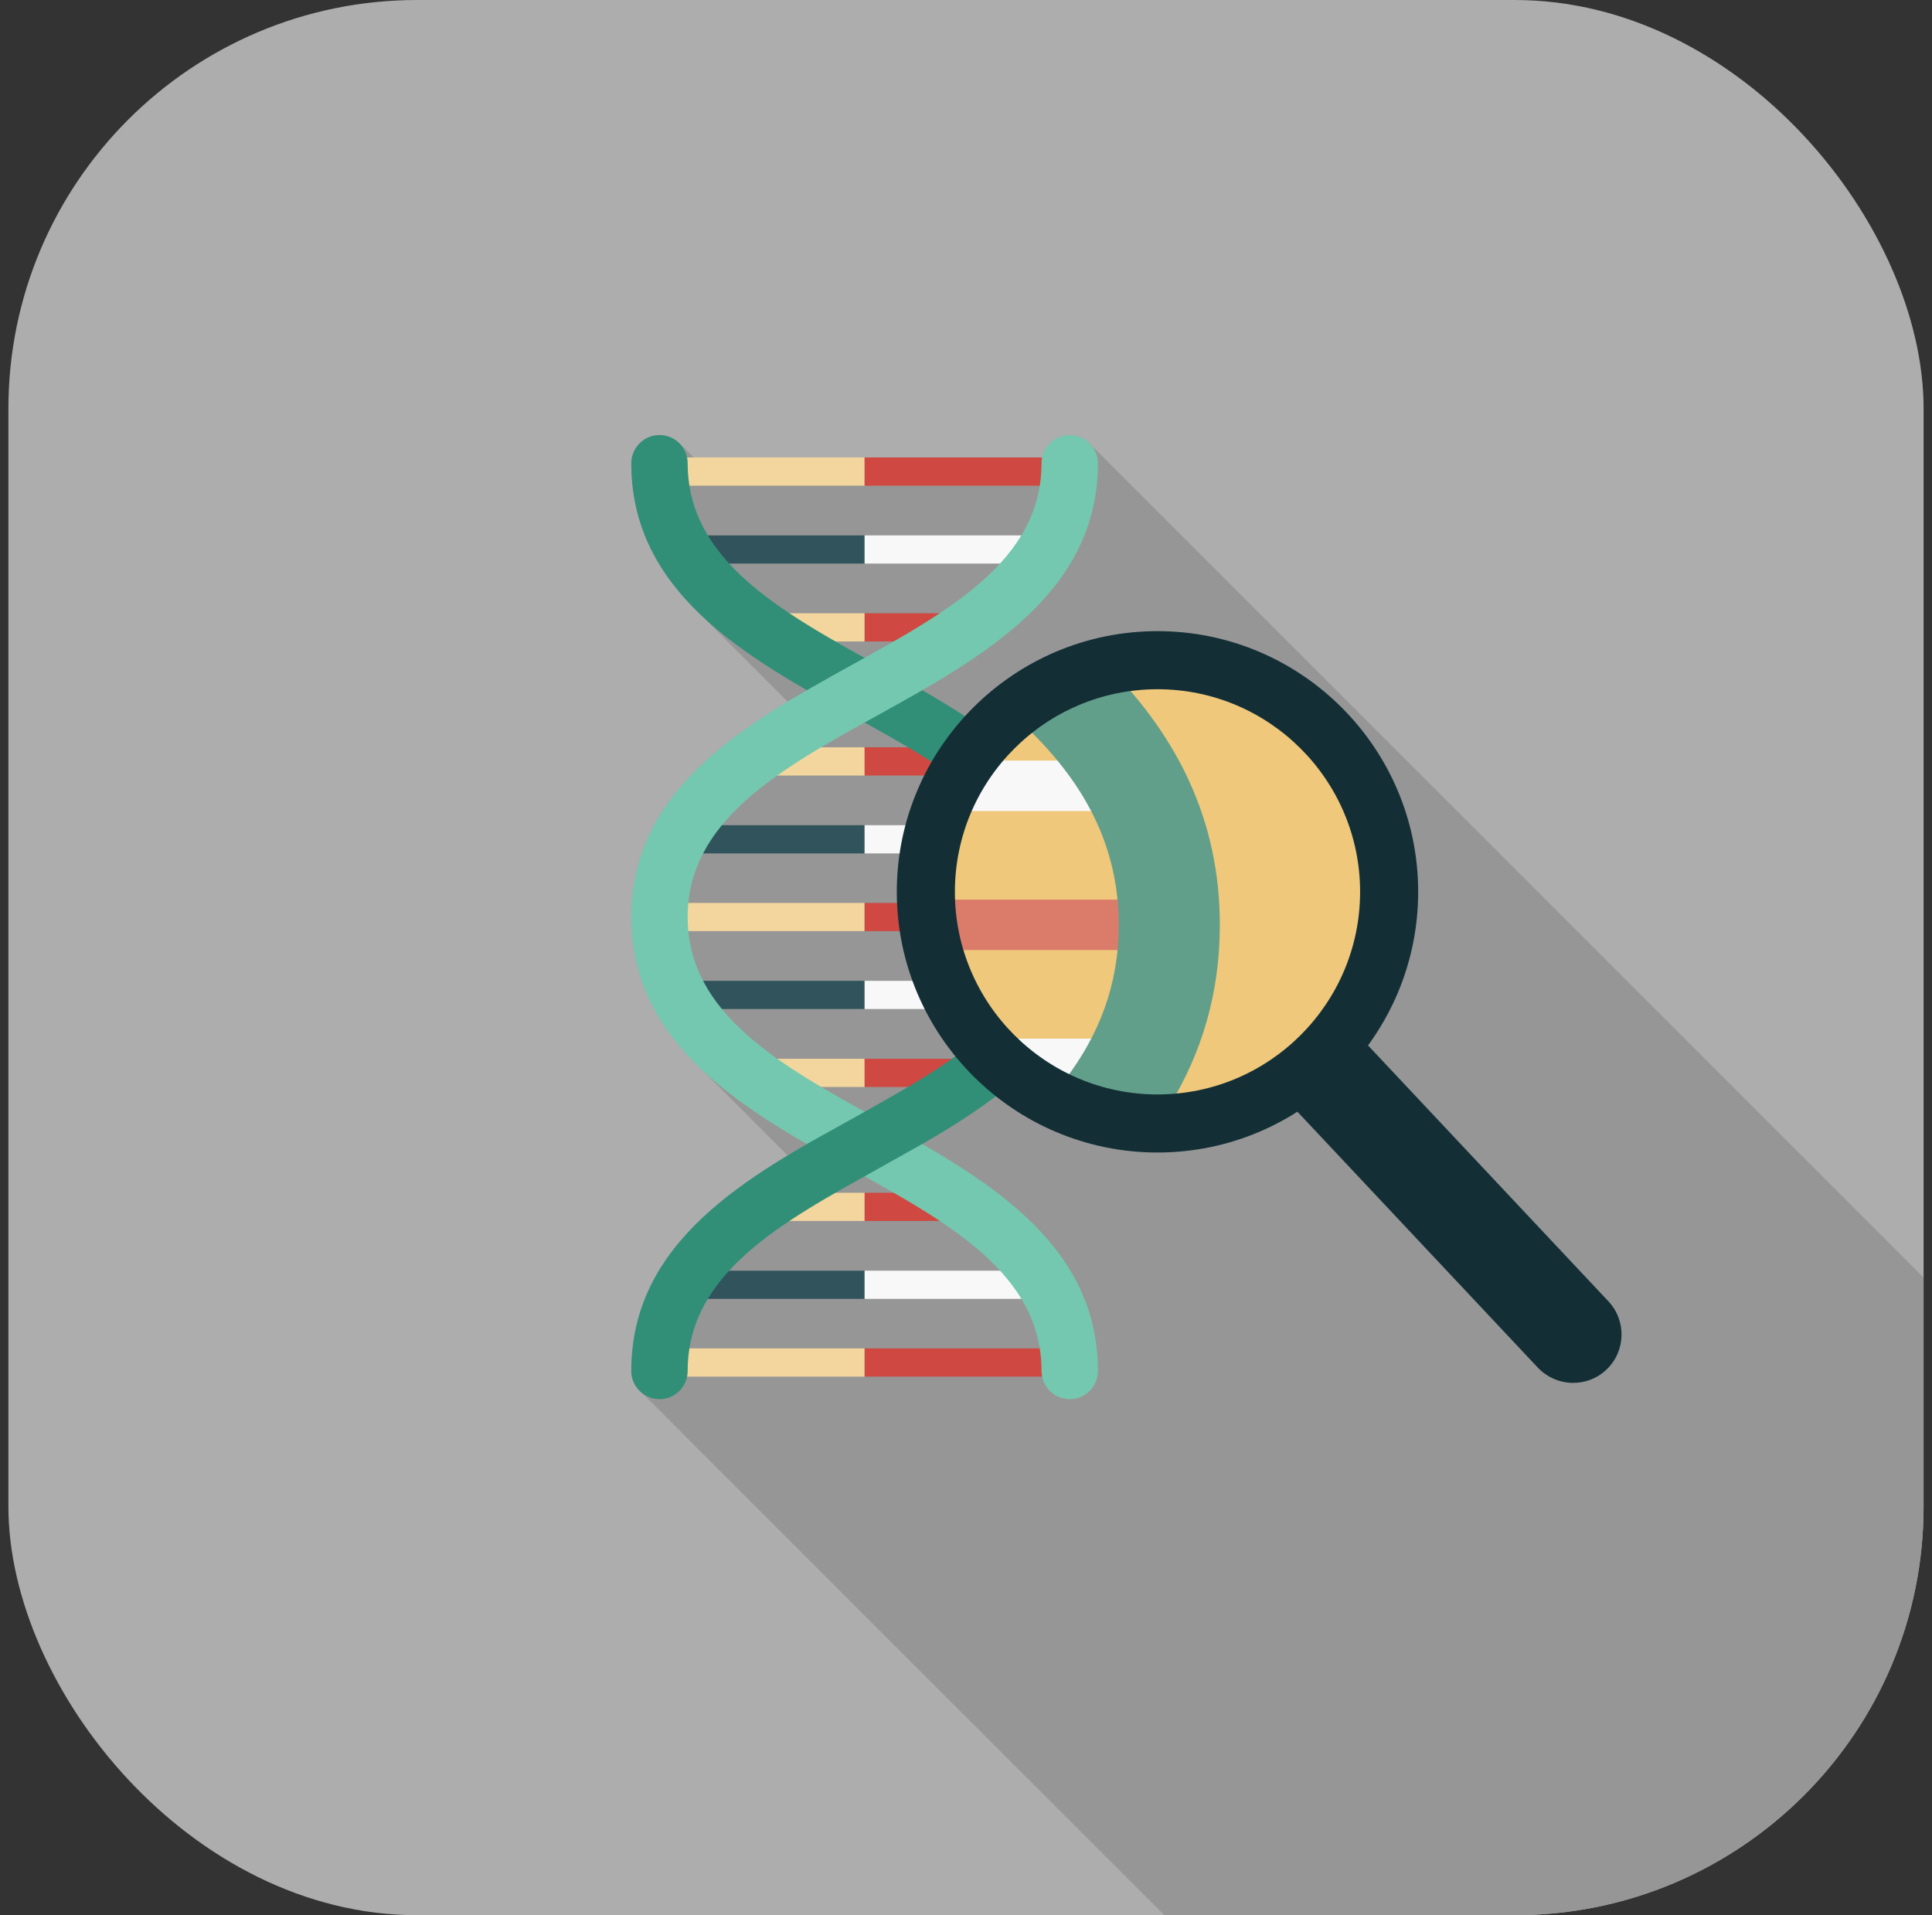 <svg width="115" height="114" viewBox="0 0 115 114" fill="none" xmlns="http://www.w3.org/2000/svg">
<rect x="0" y="0" width="115" height="114" fill="#333333" stroke="none"/>
<g clip-path="url(#clip0_1_721)">
<rect x="0.5" width="114" height="114" rx="24.33" fill="#ADADAD"/>
<path d="M114.472 76.016C114.472 76.016 65.044 26.579 64.972 26.516C64.663 26.144 64.201 25.899 63.683 25.899C62.876 25.899 62.195 26.47 62.041 27.233H41.288C41.288 27.233 40.635 26.561 40.553 26.498C40.181 26.053 39.591 25.808 38.947 25.926C38.112 26.08 37.577 26.879 37.586 27.723C37.631 31.434 39.273 34.238 41.651 36.525C41.724 36.597 46.841 41.724 46.887 41.77C41.996 44.728 37.586 48.421 37.586 54.592C37.586 58.367 39.246 61.216 41.651 63.539C41.724 63.611 46.841 68.738 46.887 68.784C41.996 71.742 37.586 75.435 37.586 81.606C37.586 82.123 37.831 82.586 38.203 82.894C38.266 82.976 69.291 113.983 69.309 114.001H98.32C107.249 114.001 114.49 106.76 114.49 97.831V76.016H114.472Z" fill="#969696"/>
<path d="M51.465 53.746H39.252V55.425H51.465V53.746Z" fill="#F3D69D"/>
<path d="M63.678 53.746H51.464V55.425H63.678V53.746Z" fill="#CF4841"/>
<path d="M51.46 58.384H40.598V60.062H51.46V58.384Z" fill="#31545C"/>
<path d="M62.329 58.384H51.467V60.062H62.329V58.384Z" fill="#F8F8F9"/>
<path d="M51.468 63.023H44.88V64.701H51.468V63.023Z" fill="#F3D69D"/>
<path d="M58.052 63.023H51.464V64.701H58.052V63.023Z" fill="#CF4841"/>
<path d="M51.46 49.12H40.598V50.799H51.46V49.12Z" fill="#31545C"/>
<path d="M62.329 49.12H51.467V50.799H62.329V49.12Z" fill="#F8F8F9"/>
<path d="M51.468 44.482H44.88V46.161H51.468V44.482Z" fill="#F3D69D"/>
<path d="M58.052 44.482H51.464V46.161H58.052V44.482Z" fill="#CF4841"/>
<path d="M51.466 27.23H39.252V28.909H51.466V27.23Z" fill="#F3D69D"/>
<path d="M63.678 27.23H51.465V28.909H63.678V27.23Z" fill="#CF4841"/>
<path d="M51.461 31.868H40.599V33.547H51.461V31.868Z" fill="#31545C"/>
<path d="M62.329 31.868H51.467V33.547H62.329V31.868Z" fill="#F8F8F9"/>
<path d="M51.468 36.504H44.88V38.183H51.468V36.504Z" fill="#F3D69D"/>
<path d="M58.052 36.504H51.465V38.183H58.052V36.504Z" fill="#CF4841"/>
<path d="M51.466 80.262H39.252V81.941H51.466V80.262Z" fill="#F3D69D"/>
<path d="M63.678 80.262H51.465V81.941H63.678V80.262Z" fill="#CF4841"/>
<path d="M51.461 75.635H40.599V77.314H51.461V75.635Z" fill="#31545C"/>
<path d="M62.329 75.635H51.467V77.314H62.329V75.635Z" fill="#F8F8F9"/>
<path d="M51.468 70.998H44.88V72.677H51.468V70.998Z" fill="#F3D69D"/>
<path d="M58.052 70.998H51.465V72.677H58.052V70.998Z" fill="#CF4841"/>
<path d="M39.255 83.283C38.329 83.283 37.576 82.53 37.576 81.604C37.576 73.855 44.527 70.016 50.652 66.623C56.487 63.401 61.995 60.352 61.995 54.59C61.995 48.828 56.487 45.779 50.652 42.558C44.518 39.164 37.576 35.326 37.576 27.576C37.576 26.651 38.329 25.898 39.255 25.898C40.18 25.898 40.933 26.651 40.933 27.576C40.933 33.338 46.441 36.387 52.276 39.609C58.41 43.002 65.352 46.841 65.352 54.59C65.352 62.34 58.401 66.178 52.276 69.572C46.441 72.793 40.933 75.842 40.933 81.604C40.933 82.53 40.18 83.283 39.255 83.283Z" fill="#318F78"/>
<path d="M63.673 83.283C62.748 83.283 61.995 82.53 61.995 81.604C61.995 75.842 56.487 72.793 50.652 69.572C44.518 66.178 37.576 62.34 37.576 54.59C37.576 46.841 44.527 43.002 50.652 39.609C56.487 36.378 61.995 33.338 61.995 27.576C61.995 26.651 62.748 25.898 63.673 25.898C64.599 25.898 65.352 26.651 65.352 27.576C65.352 35.326 58.401 39.164 52.276 42.558C46.441 45.779 40.933 48.828 40.933 54.59C40.933 60.352 46.441 63.401 52.276 66.623C58.41 70.016 65.352 73.855 65.352 81.604C65.352 82.53 64.599 83.283 63.673 83.283Z" fill="#74C8AF"/>
<path d="M51.466 66.18L48.027 68.094L49.416 69.619L51.466 70.018L54.896 68.094V66.361L51.466 66.18Z" fill="#318F78"/>
<path d="M93.643 82.314C92.871 82.314 92.109 82.006 91.537 81.407L66.792 55.064C65.703 53.903 65.757 52.079 66.919 50.99C68.081 49.901 69.904 49.955 70.993 51.117L95.739 77.459C96.828 78.621 96.773 80.445 95.612 81.534C95.058 82.06 94.351 82.314 93.643 82.314Z" fill="#132F35"/>
<path d="M68.899 66.879C76.517 66.879 82.692 60.703 82.692 53.086C82.692 45.468 76.517 39.293 68.899 39.293C61.282 39.293 55.106 45.468 55.106 53.086C55.106 60.703 61.282 66.879 68.899 66.879Z" fill="#F0C87B"/>
<path d="M57.028 56.551H69.614V53.548H56.593C56.656 54.637 56.792 55.644 57.019 56.551H57.028Z" fill="#DB7C6B"/>
<path d="M64.982 64.828H67.196V61.824H59.937C61.38 63.258 63.14 64.211 64.973 64.828H64.982Z" fill="#F8F8F9"/>
<path d="M57.067 48.275H67.203V45.272H58.31C57.793 46.143 57.367 47.141 57.067 48.275Z" fill="#F8F8F9"/>
<path d="M69.633 65.78C71.493 62.722 72.609 59.201 72.609 55.054C72.609 48.72 70.005 43.856 66.13 39.855C64.116 40.381 62.111 41.261 60.459 42.695C64.171 46.043 66.593 49.954 66.593 55.063C66.593 58.629 65.405 61.615 63.426 64.228C65.432 65.153 67.619 65.598 69.615 65.789L69.633 65.78Z" fill="#629F8B"/>
<path d="M68.898 68.602C60.341 68.602 53.381 61.642 53.381 53.085C53.381 44.528 60.341 37.568 68.898 37.568C77.455 37.568 84.415 44.528 84.415 53.085C84.415 61.642 77.455 68.602 68.898 68.602ZM68.898 41.026C62.247 41.026 56.839 46.434 56.839 53.085C56.839 59.737 62.247 65.145 68.898 65.145C75.55 65.145 80.958 59.737 80.958 53.085C80.958 46.434 75.55 41.026 68.898 41.026Z" fill="#132F35"/>
</g>
<defs>
<clipPath id="clip0_1_721">
<rect x="0.5" width="114" height="114" rx="24.33" fill="white"/>
</clipPath>
</defs>
</svg>
